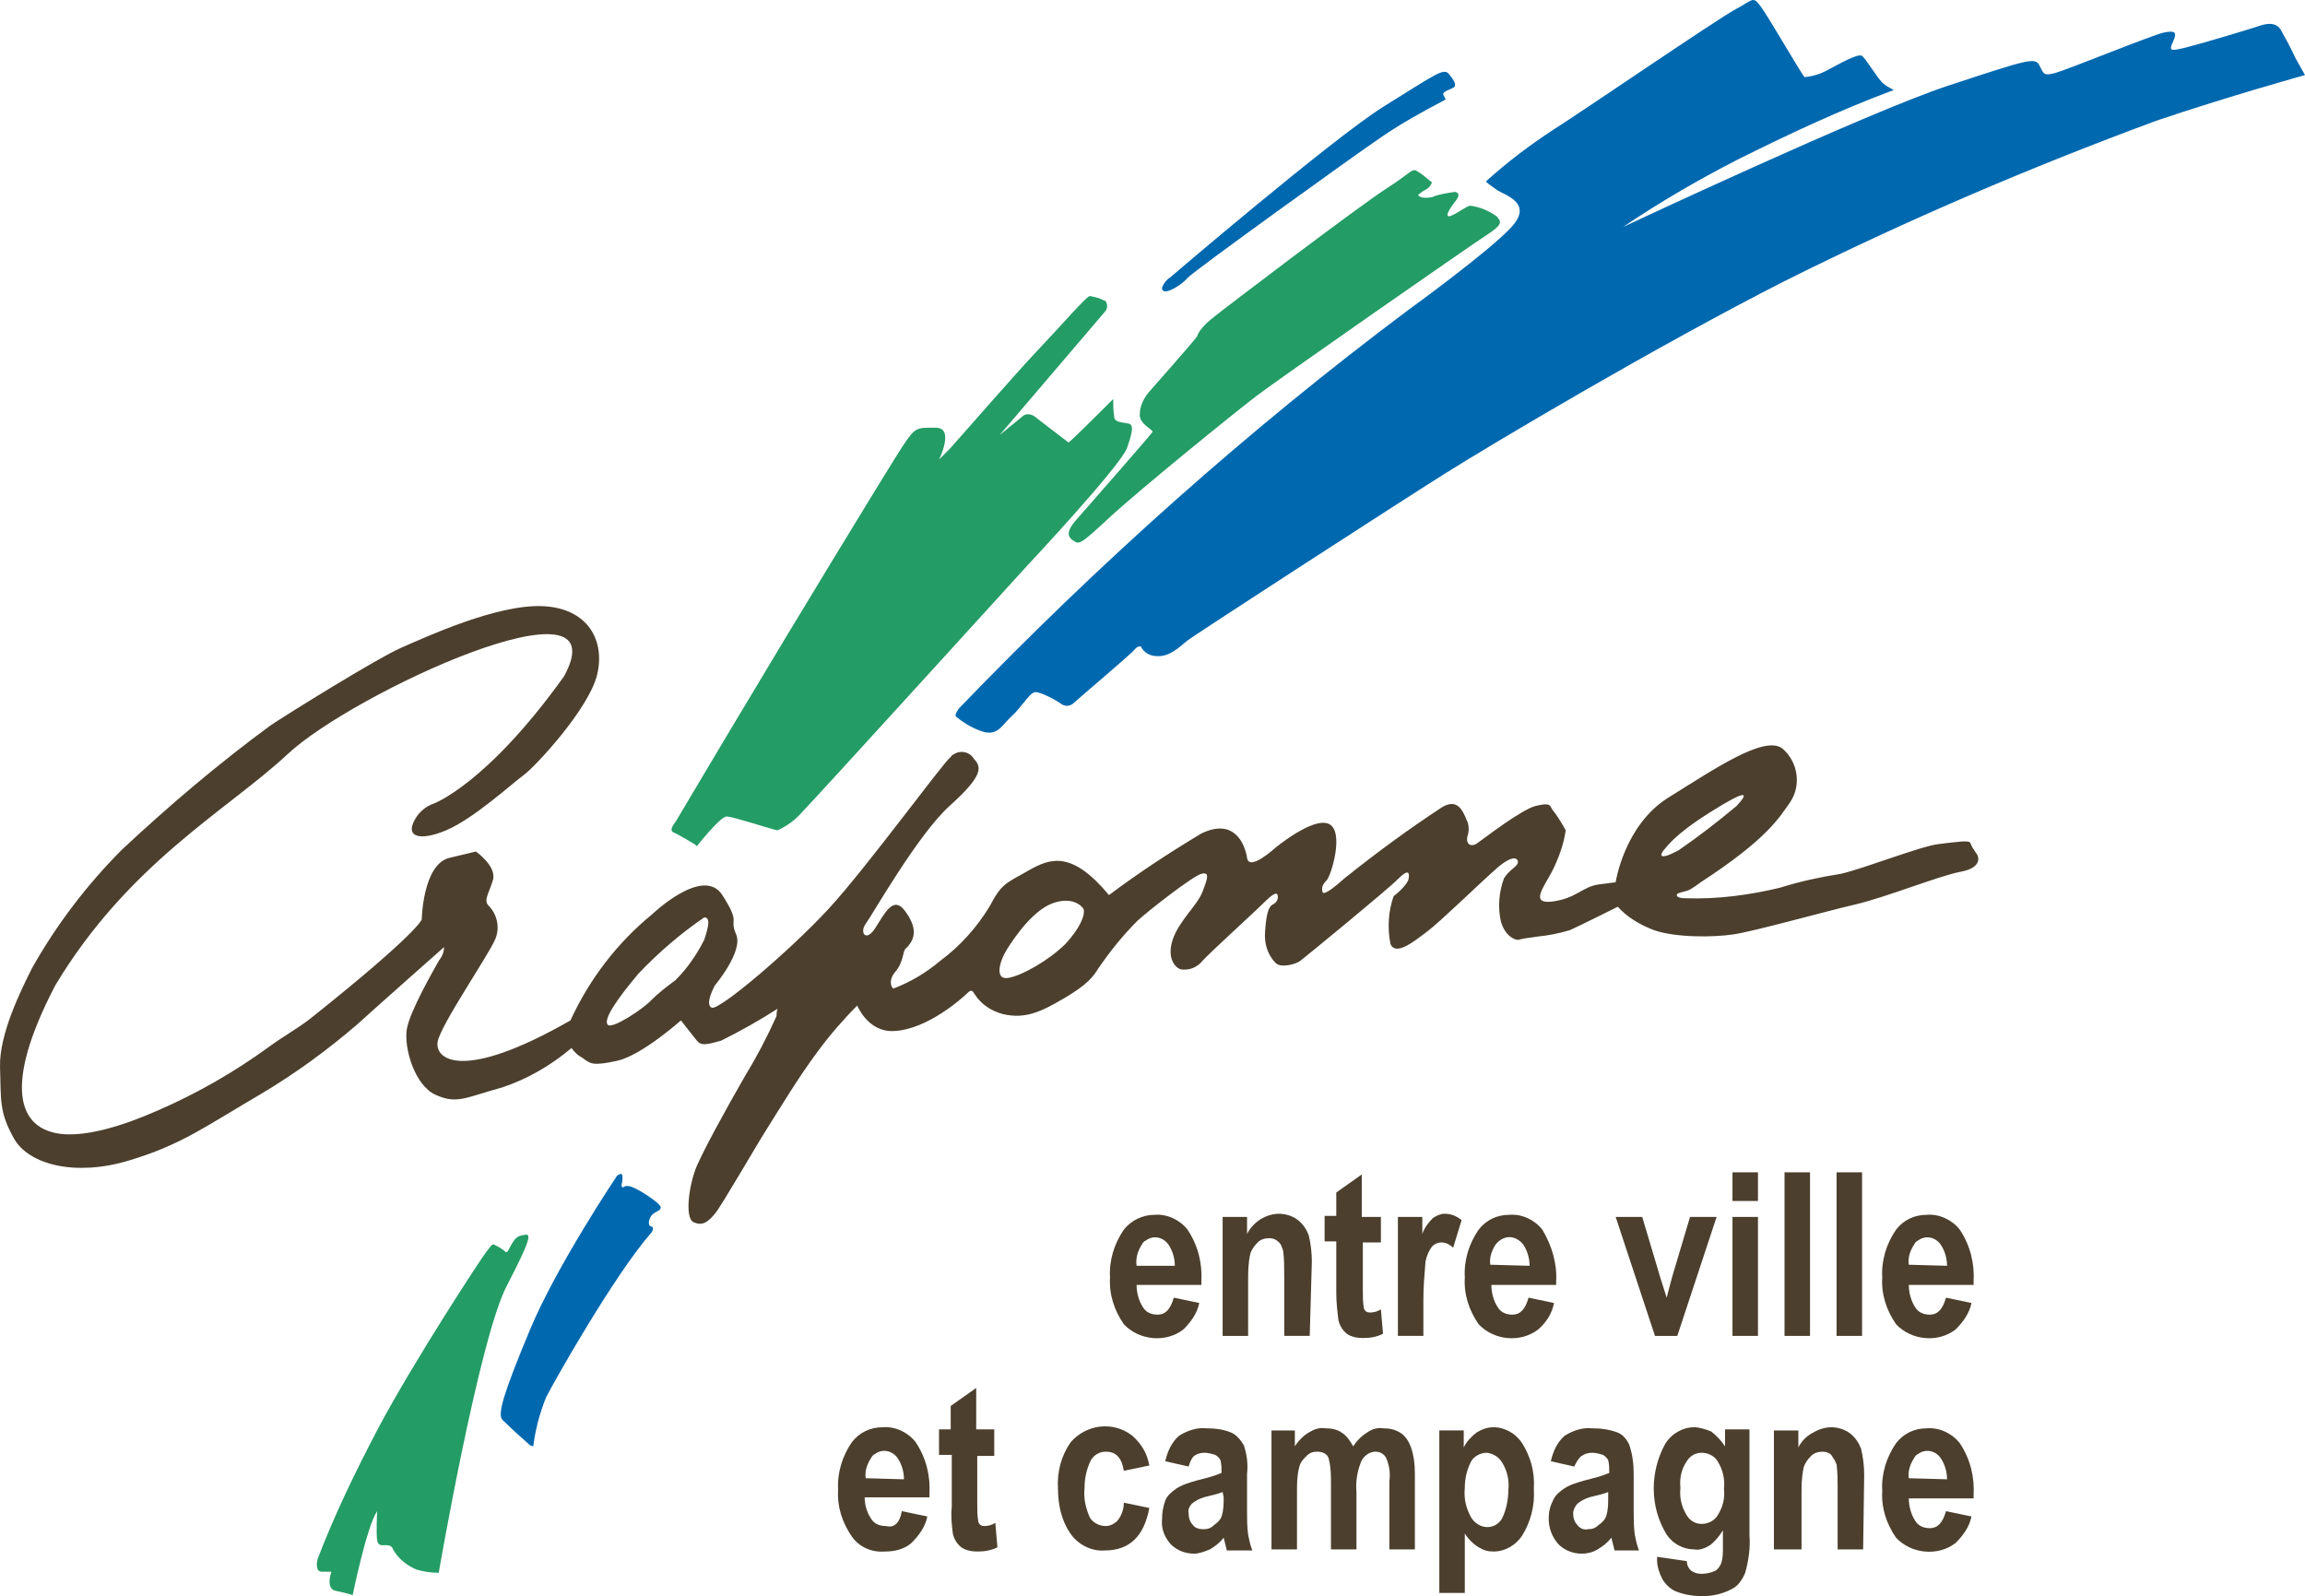 <?xml version="1.0" encoding="UTF-8" standalone="no"?>
<svg
   xmlns:dc="http://purl.org/dc/elements/1.1/"
   xmlns:cc="http://creativecommons.org/ns#"
   xmlns:rdf="http://www.w3.org/1999/02/22-rdf-syntax-ns#"
   xmlns:svg="http://www.w3.org/2000/svg"
   xmlns="http://www.w3.org/2000/svg"
   xmlns:sodipodi="http://sodipodi.sourceforge.net/DTD/sodipodi-0.dtd"
   xmlns:inkscape="http://www.inkscape.org/namespaces/inkscape"
   x="0px"
   y="0px"
   viewBox="0 0 600 415.477"
   xml:space="preserve"
   version="1.1"
   id="svg891"
   sodipodi:docname="Logo Craponne.svg"
   width="600"
   height="415.477"
   inkscape:version="1.0.1 (c497b03c, 2020-09-10)"><defs
   id="defs895" /><sodipodi:namedview
   pagecolor="#ffffff"
   bordercolor="#666666"
   borderopacity="1"
   objecttolerance="10"
   gridtolerance="10"
   guidetolerance="10"
   inkscape:pageopacity="0"
   inkscape:pageshadow="2"
   inkscape:window-width="1920"
   inkscape:window-height="1080"
   id="namedview893"
   showgrid="false"
   inkscape:zoom="0.94585254"
   inkscape:cx="305.83865"
   inkscape:cy="166.08974"
   inkscape:window-x="0"
   inkscape:window-y="0"
   inkscape:window-maximized="0"
   inkscape:current-layer="svg891" />
	<style
   type="text/css"
   id="style833">
		.st0{fill:#FFFFFF;}
	</style>
	<title
   id="title835">logo-footer</title>
	
	
	
	
	
	<g
   id="g931"><g
     id="g916"><path
       class="st0"
       d="m 287.286,78.155 c -1.106,-0.553 -2.212,-0.829 -3.594,-1.106 -0.829,0 -8.018,8.295 -13.548,14.101 -5.53,5.806 -20.184,22.672 -22.949,25.714 l -2.765,2.765 c 0,0 4.147,-8.295 -0.829,-8.295 -4.977,0 -5.253,-0.276 -8.571,4.7 -3.318,4.977 -33.179,54.193 -38.709,63.593 -5.53,9.124 -20.46,34.285 -20.46,34.285 0,0 -1.935,2.212 -0.553,2.765 1.382,0.553 4.424,2.488 4.977,2.765 0.553,0.276 0.829,0.553 1.106,0.829 0,0 6.083,-7.742 7.742,-7.742 1.659,0 12.442,3.594 13.272,3.594 2.488,-1.106 4.7,-2.765 6.359,-4.7 2.765,-2.765 58.34,-63.87 58.34,-63.87 0,0 24.608,-26.267 26.267,-30.967 1.659,-4.7 1.659,-6.083 0.276,-6.359 -1.382,-0.277 -3.594,-0.277 -3.594,-1.659 -0.276,-1.659 -0.276,-3.041 -0.276,-4.7 0,0 -10.783,10.783 -11.336,11.06 l -0.276,0.277 -8.295,-6.359 c -0.553,-0.553 -2.212,-1.659 -3.594,-0.553 l -6.083,4.977 27.373,-32.073 c 0.829,-0.829 0.829,-2.212 0,-3.041 0,0.276 -0.276,0 -0.276,0"
       id="path837"
       style="fill:#249c65;stroke-width:1;fill-opacity:1" /><path
       class="st0"
       d="m 299.175,101.933 c 0,0 10.783,-12.166 12.442,-14.378 0,0 0.276,-1.659 3.594,-4.424 3.318,-2.765 38.709,-29.585 45.621,-34.009 6.912,-4.424 6.636,-5.53 8.295,-4.424 1.382,0.829 2.488,1.935 3.594,2.765 0,0.276 -0.553,1.382 -1.659,1.935 -0.553,0.276 -1.382,0.829 -1.935,1.382 0,0 0.553,1.106 3.594,0.553 1.935,-0.829 4.147,-1.106 6.083,-1.382 1.106,0.276 1.106,1.106 0,2.488 -1.106,1.382 -2.765,3.871 -1.659,3.871 1.106,0 4.7,-2.765 5.53,-2.765 2.488,0.276 4.977,1.382 6.912,2.765 1.106,1.382 1.935,1.935 -2.765,4.977 -4.7,3.041 -53.916,37.327 -59.723,41.75 -5.806,4.424 -30.691,24.608 -38.433,31.797 -7.742,7.189 -7.742,6.912 -9.401,5.806 -1.659,-1.106 -1.382,-2.765 0.829,-5.253 2.212,-2.488 19.631,-22.396 19.908,-22.949 0.276,-0.553 -3.318,-1.935 -3.318,-4.424 0,-2.488 1.106,-4.424 2.488,-6.083"
       id="path839"
       style="fill:#249c65;stroke-width:1;fill-opacity:1" /><path
       class="st0"
       d="m 131.62,325.893 c -0.829,-0.829 -1.935,-1.382 -3.041,-1.935 -0.553,-0.276 -1.106,0.829 -2.212,2.212 -1.106,1.382 -18.525,27.926 -27.926,45.621 -5.806,11.06 -11.336,22.396 -15.76,34.009 -0.276,1.106 -0.553,3.318 1.106,3.318 h 2.488 c 0,0 -1.659,4.424 1.106,4.977 2.765,0.553 4.424,1.106 4.424,1.106 0,0 3.594,-17.696 6.359,-21.843 0,0 -0.276,5.806 0,7.465 0.276,1.659 1.106,1.382 2.212,1.382 1.106,0 1.659,0.277 1.935,1.106 1.382,2.488 3.594,4.147 6.083,5.253 1.935,0.553 3.871,0.829 5.806,0.829 0,0 10.507,-60.829 17.696,-74.653 7.189,-13.825 6.083,-13.548 4.424,-13.272 -1.659,0.276 -2.212,0.829 -3.041,2.212 -0.829,1.382 -1.106,2.488 -1.659,2.212"
       id="path841"
       style="fill:#249c65;stroke-width:1;fill-opacity:1" /></g><g
     id="g921"><path
       class="st0"
       d="m 160.652,305.985 c 0,0 -15.76,23.502 -22.672,40.092 -6.912,16.59 -8.571,22.119 -7.189,23.502 2.212,2.212 4.7,4.424 7.189,6.636 l 0.829,0.277 c 0.553,-4.424 1.659,-8.571 3.318,-12.719 1.935,-3.871 17.696,-31.797 27.373,-42.856 0,0 1.106,-1.382 0,-1.659 -1.106,-0.276 -0.553,-2.488 0.553,-3.318 1.106,-0.829 1.935,-0.829 1.935,-1.659 0,-0.829 -3.318,-3.041 -4.7,-3.871 -1.382,-0.829 -3.318,-1.935 -4.424,-1.659 -1.106,0.276 -0.276,0.553 -0.829,0.276 -0.553,-0.276 0,-1.106 0,-2.212 0,-1.106 0,-1.659 -1.382,-0.829"
       id="path843"
       style="fill:#0068af;stroke-width:1;fill-opacity:1" /><path
       class="st0"
       d="m 249.683,184.328 c 36.221,-37.603 75.206,-72.441 116.957,-103.685 0,0 21.013,-15.207 26.82,-21.566 5.806,-6.359 -1.935,-8.295 -3.871,-9.677 -1.935,-1.382 -2.765,-1.935 -2.765,-2.212 5.53,-4.977 11.336,-9.401 17.696,-13.548 5.806,-3.594 42.58,-28.755 47.28,-31.244 4.7,-2.488 4.424,-3.594 6.636,-0.553 2.212,3.041 10.783,17.972 11.336,18.249 2.212,-0.276 4.147,-0.829 6.083,-1.935 2.212,-1.106 7.742,-4.424 8.848,-3.594 1.106,0.829 4.147,6.083 5.53,7.189 1.382,1.106 2.765,1.659 2.765,1.659 -14.101,5.253 -27.649,11.613 -40.921,18.249 -10.23,5.253 -20.184,11.06 -29.585,17.419 0,0 63.593,-29.861 84.607,-36.774 21.013,-6.912 22.672,-7.465 23.778,-5.253 1.106,2.212 1.106,2.765 4.147,1.935 3.041,-0.829 25.437,-9.954 28.202,-10.507 2.765,-0.553 3.594,-0.276 2.488,2.212 -1.106,2.488 -1.106,2.765 3.318,1.659 4.424,-1.106 16.313,-4.7 17.972,-5.253 1.659,-0.553 4.977,-1.935 6.636,0.553 1.382,2.488 2.765,4.977 3.871,7.465 L 600,19.538 c 0,0 -19.908,5.53 -38.709,11.889 -32.903,12.166 -65.252,25.99 -96.773,41.75 -33.179,16.866 -76.036,42.303 -88.754,50.322 -12.719,8.018 -65.252,42.027 -66.911,43.409 -1.659,1.382 -4.424,4.147 -7.742,3.871 -1.659,0 -3.318,-0.829 -4.147,-2.488 0,0 -0.829,-0.276 -1.659,0.829 -0.829,1.106 -14.931,12.995 -15.76,13.825 -0.829,0.829 -2.212,1.106 -3.318,0.276 -1.106,-0.829 -5.53,-3.318 -6.912,-3.041 -1.382,0.277 -3.594,4.147 -6.083,6.359 -2.488,2.212 -3.594,5.53 -8.295,3.594 -2.212,-0.829 -4.424,-2.212 -6.083,-3.594 0,-0.276 -0.553,-0.276 0.829,-2.212"
       id="path845"
       style="fill:#0068af;stroke-width:1;fill-opacity:1" /><path
       class="st0"
       d="m 304.429,72.349 c 0,0 42.027,-35.944 55.575,-44.515 13.825,-8.571 15.76,-10.23 17.143,-8.571 1.382,1.659 2.212,3.041 1.106,3.594 -1.106,0.553 -3.041,1.106 -2.488,1.935 l 0.553,1.106 c -5.806,3.041 -11.336,6.083 -16.59,9.677 -7.742,5.253 -49.216,35.115 -50.598,36.774 -1.382,1.659 -5.253,4.147 -6.359,3.318 -1.106,-0.829 1.382,-3.318 1.659,-3.318"
       id="path847"
       style="fill:#0068af;stroke-width:1;fill-opacity:1" /></g></g>
	
	
	
	
	
	
	
	
	
	
	
	
	
	
	
	
	
	
	
	<g
   id="g953"><path
     class="st0"
     d="m 305.811,329.487 c 0,-1.935 -0.553,-3.871 -1.659,-5.53 -1.382,-1.935 -3.871,-2.488 -5.806,-1.106 -0.553,0.276 -0.829,0.553 -1.106,1.106 -1.106,1.659 -1.659,3.594 -1.382,5.53 z m -0.277,8.295 6.636,1.382 c -0.553,2.765 -2.212,4.977 -4.147,6.912 -4.7,3.594 -11.613,2.765 -15.484,-1.382 -2.488,-3.594 -3.871,-7.742 -3.594,-12.166 -0.277,-4.424 1.106,-8.848 3.594,-12.442 1.935,-2.488 4.977,-3.871 8.018,-3.871 3.318,-0.277 6.636,1.382 8.571,3.871 2.765,4.147 3.871,8.848 3.594,13.548 v 0.829 h -16.866 c 0,1.935 0.553,4.147 1.659,5.806 0.829,1.382 2.212,1.935 3.871,1.935 1.935,0 3.318,-1.382 4.147,-4.424"
     id="path849"
     style="fill:#4c3f2d;stroke-width:1;fill-opacity:1" /><path
     class="st0"
     d="m 340.926,347.736 h -6.636 v -15.76 c 0,-2.212 0,-4.147 -0.277,-6.359 -0.276,-0.829 -0.553,-1.935 -1.382,-2.488 -0.553,-0.553 -1.382,-0.829 -2.212,-0.829 -1.106,0 -2.212,0.276 -3.041,1.106 -0.829,0.829 -1.659,1.935 -1.935,3.041 -0.553,2.488 -0.553,4.7 -0.553,7.189 v 14.101 h -6.636 v -30.967 h 6.359 v 4.424 c 0.829,-1.659 2.212,-3.041 3.594,-3.871 1.382,-0.829 3.041,-1.382 4.7,-1.382 1.659,0 3.594,0.553 4.977,1.659 1.382,1.106 2.212,2.488 2.765,3.871 0.553,2.212 0.829,4.7 0.829,6.912 z"
     id="path851"
     style="fill:#4c3f2d;stroke-width:1;fill-opacity:1" /><path
     class="st0"
     d="m 359.451,316.769 v 6.636 h -4.7 v 12.442 c 0,1.659 0,3.041 0.276,4.7 0.277,0.829 0.829,1.106 1.659,1.106 0.829,0 1.935,-0.276 2.765,-0.829 l 0.553,6.359 c -1.659,0.829 -3.318,1.106 -5.253,1.106 -1.382,0 -3.041,-0.276 -4.147,-1.106 -1.106,-0.829 -1.935,-2.212 -2.212,-3.594 -0.276,-2.212 -0.553,-4.7 -0.553,-6.912 v -13.548 h -3.041 v -6.636 h 3.041 v -6.083 l 6.636,-4.7 v 11.06 z"
     id="path853"
     style="fill:#4c3f2d;stroke-width:1;fill-opacity:1" /><path
     class="st0"
     d="m 370.511,347.736 h -6.636 v -30.967 h 6.359 v 4.424 c 0.553,-1.659 1.659,-3.041 2.765,-4.147 0.829,-0.553 1.935,-1.106 3.041,-1.106 1.659,0 3.041,0.553 4.424,1.659 l -2.212,7.189 c -0.829,-0.829 -1.935,-1.382 -3.041,-1.382 -0.829,0 -1.659,0.277 -2.488,1.106 -0.829,1.106 -1.382,2.488 -1.659,3.871 -0.277,3.318 -0.553,6.636 -0.553,9.954 z"
     id="path855"
     style="fill:#4c3f2d;stroke-width:1;fill-opacity:1" /><path
     class="st0"
     d="m 398.16,329.487 c 0,-1.935 -0.553,-3.871 -1.659,-5.53 -0.829,-1.106 -2.212,-1.935 -3.594,-1.935 -1.382,0 -2.765,0.829 -3.594,1.935 -1.106,1.659 -1.659,3.594 -1.382,5.253 z m -0.276,8.295 6.636,1.382 c -0.553,2.765 -1.935,4.977 -4.147,6.912 -4.7,3.594 -11.613,2.765 -15.484,-1.382 -2.488,-3.594 -3.871,-7.742 -3.594,-12.166 -0.277,-4.424 1.106,-8.848 3.594,-12.442 1.935,-2.488 4.7,-3.871 8.018,-3.871 3.318,-0.277 6.636,1.382 8.571,3.871 2.488,4.147 3.871,8.848 3.594,13.548 v 0.829 h -16.866 c 0,1.935 0.553,4.147 1.659,5.806 0.829,1.382 2.212,1.935 3.871,1.935 1.935,0 3.318,-1.382 4.147,-4.424"
     id="path857"
     style="fill:#4c3f2d;stroke-width:1;fill-opacity:1" /><polygon
     class="st0"
     points="156.9,123 157.4,121.1 159.1,115.4 161.6,115.4 157.9,126.6 155.8,126.6 152.1,115.4 154.6,115.4 156.3,121.1 "
     id="polygon859"
     style="fill:#4c3f2d;stroke-width:0.362;fill-opacity:1"
     transform="matrix(2.765,0,0,2.765,0.01,-2.305)" /><path
     class="st0"
     d="m 450.97,347.736 h 6.636 v -30.967 h -6.636 z m 0,-35.115 h 6.636 v -7.465 h -6.636 z"
     id="path861"
     style="fill:#4c3f2d;stroke-width:1;fill-opacity:1" /><rect
     x="464.518"
     y="305.156"
     class="st0"
     width="6.636"
     height="42.58"
     id="rect863"
     style="fill:#4c3f2d;stroke-width:1;fill-opacity:1" /><rect
     x="478.066"
     y="305.156"
     class="st0"
     width="6.636"
     height="42.58"
     id="rect865"
     style="fill:#4c3f2d;stroke-width:1;fill-opacity:1" /><path
     class="st0"
     d="m 506.822,329.487 c 0,-1.935 -0.553,-3.871 -1.659,-5.53 -1.382,-1.935 -3.871,-2.488 -5.806,-1.106 -0.553,0.276 -0.829,0.553 -1.106,1.106 -1.106,1.659 -1.659,3.594 -1.382,5.253 z m -0.277,8.295 6.636,1.382 c -0.553,2.765 -2.212,4.977 -4.147,6.912 -4.7,3.594 -11.613,2.765 -15.484,-1.382 -2.488,-3.594 -3.871,-7.742 -3.594,-12.166 -0.276,-4.424 1.106,-8.848 3.594,-12.442 1.935,-2.488 4.7,-3.871 8.018,-3.871 3.318,-0.277 6.636,1.382 8.571,3.871 2.765,4.147 3.871,8.848 3.594,13.548 v 0.829 H 496.868 c 0,1.935 0.553,4.147 1.659,5.806 0.829,1.382 2.212,1.935 3.871,1.935 1.935,0 3.318,-1.382 4.147,-4.424"
     id="path867"
     style="fill:#4c3f2d;stroke-width:1;fill-opacity:1" /><path
     class="st0"
     d="m 235.305,385.062 c 0,-1.935 -0.553,-3.871 -1.659,-5.53 -1.382,-1.935 -3.871,-2.488 -5.806,-1.106 -0.553,0.276 -0.829,0.553 -1.106,1.106 -1.106,1.659 -1.659,3.594 -1.382,5.253 z m -0.553,8.295 6.636,1.382 c -0.553,2.765 -2.212,4.977 -4.147,6.912 -1.935,1.659 -4.424,2.212 -6.912,2.212 -3.318,0.277 -6.636,-1.106 -8.571,-3.871 -2.488,-3.594 -3.871,-7.742 -3.594,-12.166 -0.276,-4.424 1.106,-8.848 3.594,-12.442 1.935,-2.488 4.7,-3.871 8.018,-3.871 3.318,-0.277 6.636,1.382 8.571,3.871 2.765,4.147 3.871,8.848 3.594,13.548 v 0.829 h -16.866 c 0,1.935 0.553,3.871 1.659,5.53 0.829,1.382 2.212,1.935 3.871,1.935 2.212,0.553 3.594,-0.829 4.147,-3.871"
     id="path869"
     style="fill:#4c3f2d;stroke-width:1;fill-opacity:1" /><path
     class="st0"
     d="m 258.807,372.344 v 6.636 h -4.424 v 12.442 c 0,1.659 0,3.041 0.277,4.7 0.276,0.829 0.829,1.106 1.659,1.106 0.829,0 1.935,-0.276 2.765,-0.829 l 0.553,6.359 c -1.659,0.829 -3.318,1.106 -5.253,1.106 -1.382,0 -3.041,-0.276 -4.147,-1.106 -1.106,-0.829 -1.935,-2.212 -2.212,-3.594 -0.277,-2.212 -0.553,-4.7 -0.277,-6.912 v -13.548 h -3.318 v -6.636 h 3.041 v -6.083 l 6.636,-4.7 v 10.783 h 4.7 z"
     id="path871"
     style="fill:#4c3f2d;stroke-width:1;fill-opacity:1" /><path
     class="st0"
     d="m 299.175,381.468 -6.636,1.382 c -0.553,-3.318 -1.935,-4.977 -4.7,-4.977 -1.659,0 -3.041,0.829 -3.871,2.212 -1.106,2.212 -1.659,4.7 -1.659,7.189 -0.277,2.765 0.276,5.253 1.382,7.742 0.829,1.382 2.488,2.212 4.147,2.212 1.106,0 2.212,-0.553 3.041,-1.382 1.106,-1.382 1.659,-3.041 1.659,-4.7 l 6.636,1.382 c -1.382,7.465 -5.253,11.06 -11.613,11.06 -3.594,0.276 -7.189,-1.659 -9.124,-4.7 -2.212,-3.318 -3.041,-7.465 -3.041,-11.336 -0.276,-4.424 0.829,-8.571 3.318,-12.166 4.147,-4.7 11.06,-5.53 16.037,-1.659 2.488,2.212 3.871,4.7 4.424,7.742"
     id="path873"
     style="fill:#4c3f2d;stroke-width:1;fill-opacity:1" /><path
     class="st0"
     d="m 318.253,388.38 c -1.382,0.553 -2.765,0.829 -3.871,1.106 -1.382,0.276 -2.765,0.829 -4.147,1.935 -0.553,0.553 -1.106,1.659 -0.829,2.488 0,1.106 0.276,2.212 1.106,3.041 0.553,0.829 1.659,1.106 2.765,1.106 1.106,0 1.935,-0.276 2.765,-1.106 0.829,-0.553 1.659,-1.382 1.935,-2.212 0.553,-1.659 0.553,-3.318 0.553,-4.977 z m -8.848,-6.636 -6.083,-1.382 c 0.553,-2.488 1.659,-4.977 3.594,-6.636 2.212,-1.382 4.7,-2.212 7.189,-1.935 2.212,0 4.424,0.276 6.359,1.106 1.382,0.553 2.488,1.935 3.318,3.318 0.829,2.488 1.106,4.977 0.829,7.465 v 9.677 c 0,1.935 0,3.871 0.276,6.083 0.277,1.382 0.553,2.765 1.106,4.147 h -6.636 l -0.829,-3.318 c -1.106,1.382 -2.212,2.212 -3.594,3.041 -1.382,0.553 -2.765,1.106 -4.147,1.106 -2.212,0 -4.424,-0.829 -6.083,-2.488 -1.659,-1.935 -2.488,-4.147 -2.212,-6.636 0,-1.659 0.276,-3.041 0.829,-4.7 0.553,-1.382 1.659,-2.212 2.765,-3.041 1.659,-1.106 3.594,-1.659 5.53,-2.212 2.212,-0.553 4.424,-1.106 6.359,-1.935 0,-1.106 0,-2.212 -0.276,-3.318 -0.276,-0.553 -0.829,-1.106 -1.382,-1.382 -0.829,-0.276 -1.935,-0.553 -2.765,-0.553 -1.106,0 -1.935,0.276 -2.765,0.829 -0.553,0.553 -1.106,1.659 -1.382,2.765"
     id="path875"
     style="fill:#4c3f2d;stroke-width:1;fill-opacity:1" /><path
     class="st0"
     d="m 330.972,372.344 h 6.083 v 4.147 c 0.829,-1.382 2.212,-2.765 3.594,-3.594 1.382,-0.829 2.765,-1.382 4.424,-1.106 1.382,0 3.041,0.276 4.147,1.106 1.382,0.829 2.212,2.212 3.041,3.594 0.829,-1.382 2.212,-2.765 3.594,-3.594 1.106,-0.829 2.765,-1.382 4.147,-1.106 1.659,0 3.041,0.276 4.424,1.106 1.382,0.829 2.212,2.212 2.765,3.594 0.829,2.212 1.106,4.7 1.106,7.189 v 19.631 h -6.636 v -17.696 c 0.277,-2.212 0,-4.147 -0.829,-6.083 -0.553,-1.106 -1.659,-1.659 -2.765,-1.659 -1.382,0 -2.765,0.829 -3.594,2.212 -1.106,2.488 -1.659,5.53 -1.382,8.295 v 14.931 h -6.636 v -16.866 c 0,-2.212 0,-4.424 -0.553,-6.636 -0.277,-1.382 -1.659,-1.935 -3.041,-1.935 -1.106,0 -1.935,0.277 -2.765,1.106 -0.829,0.829 -1.659,1.659 -1.935,3.041 -0.553,2.212 -0.553,4.147 -0.553,6.359 v 14.931 h -6.636 z"
     id="path877"
     style="fill:#4c3f2d;stroke-width:1;fill-opacity:1" /><path
     class="st0"
     d="m 381.294,387.274 c -0.277,2.765 0.276,5.253 1.659,7.742 0.829,1.382 2.488,2.488 4.147,2.488 1.659,0 3.041,-0.829 3.871,-2.212 1.106,-2.212 1.659,-4.977 1.659,-7.465 0.277,-2.488 -0.276,-4.977 -1.659,-7.189 -0.829,-1.382 -2.212,-2.212 -3.871,-2.488 -1.659,0 -3.318,0.829 -4.147,2.212 -1.106,2.212 -1.659,4.424 -1.659,6.912 m -6.636,-14.931 h 6.359 v 4.424 c 0.829,-1.659 1.935,-2.765 3.318,-3.871 1.382,-0.829 2.765,-1.382 4.424,-1.382 3.041,0 5.806,1.659 7.465,4.147 2.212,3.594 3.318,7.465 3.041,11.889 0.277,4.424 -0.829,8.571 -3.041,12.166 -1.659,2.488 -4.424,4.147 -7.465,4.147 -1.382,0 -2.488,-0.276 -3.871,-1.106 -1.382,-0.829 -2.765,-2.212 -3.594,-3.594 v 15.484 h -6.636 z"
     id="path879"
     style="fill:#4c3f2d;stroke-width:1;fill-opacity:1" /><path
     class="st0"
     d="m 418.62,388.38 c -1.382,0.553 -2.765,0.829 -3.871,1.106 -1.382,0.276 -2.765,0.829 -4.147,1.935 -0.553,0.553 -1.106,1.659 -1.106,2.488 0,1.106 0.277,2.212 1.106,3.041 0.553,0.829 1.659,1.382 2.765,1.106 1.106,0 1.935,-0.276 2.765,-1.106 0.829,-0.553 1.659,-1.382 1.935,-2.212 0.553,-1.659 0.553,-3.318 0.553,-4.977 z m -8.848,-6.636 -6.083,-1.382 c 0.553,-2.488 1.659,-4.977 3.594,-6.636 2.212,-1.382 4.7,-2.212 7.189,-1.935 2.212,0 4.424,0.276 6.636,1.106 1.382,0.553 2.488,1.935 3.041,3.318 0.829,2.488 1.106,4.977 1.106,7.465 v 9.677 c 0,1.935 0,3.871 0.277,6.083 0.276,1.382 0.553,2.765 1.106,4.147 h -6.359 l -0.829,-3.318 c -1.106,1.382 -2.212,2.212 -3.594,3.041 -1.382,0.829 -2.765,1.106 -4.147,1.106 -2.212,0 -4.424,-0.829 -6.083,-2.488 -1.659,-1.935 -2.488,-4.147 -2.488,-6.636 0,-1.659 0.276,-3.041 1.106,-4.7 0.553,-1.382 1.659,-2.212 2.765,-3.041 1.659,-1.106 3.594,-1.659 5.53,-2.212 2.212,-0.553 4.424,-1.106 6.359,-1.935 0,-1.106 0,-2.212 -0.277,-3.318 -0.276,-0.553 -0.829,-1.106 -1.382,-1.382 -0.829,-0.276 -1.935,-0.553 -2.765,-0.553 -1.106,0 -1.935,0.276 -2.765,0.829 -0.829,0.553 -1.382,1.659 -1.935,2.765"
     id="path881"
     style="fill:#4c3f2d;stroke-width:1;fill-opacity:1" /><path
     class="st0"
     d="m 437.422,387.274 c -0.277,2.488 0.276,4.977 1.659,7.189 0.829,1.382 2.212,2.212 3.871,2.212 1.659,0 3.318,-0.829 4.147,-2.212 1.382,-2.212 1.935,-4.424 1.659,-6.912 0.277,-2.488 -0.276,-4.977 -1.659,-7.189 -0.829,-1.382 -2.488,-2.212 -4.147,-2.212 -1.659,0 -3.041,0.829 -3.871,2.212 -1.382,1.935 -1.935,4.424 -1.659,6.912 m -6.083,17.972 7.742,1.106 c 0,0.829 0.276,1.659 1.106,2.488 0.829,0.553 1.659,0.829 2.765,0.829 1.106,0 2.488,-0.276 3.594,-0.829 0.553,-0.276 1.106,-1.106 1.382,-1.659 0.553,-1.382 0.553,-2.765 0.553,-4.424 v -4.424 c -0.829,1.382 -1.935,2.765 -3.318,3.871 -1.382,0.829 -2.765,1.382 -4.147,1.106 -2.765,0 -5.53,-1.382 -7.189,-3.871 -4.424,-7.189 -4.424,-16.313 -0.276,-23.778 1.659,-2.488 4.424,-4.147 7.465,-4.147 1.382,0 3.041,0.553 4.424,1.106 1.382,1.106 2.488,2.212 3.594,3.871 v -4.424 h 6.359 v 27.649 c 0.277,3.318 -0.276,6.636 -1.106,9.677 -0.829,1.935 -1.935,3.594 -3.871,4.424 -2.212,1.106 -4.7,1.659 -7.189,1.659 -2.212,0 -4.424,-0.276 -6.636,-1.106 -1.659,-0.553 -3.041,-1.935 -3.871,-3.318 -0.829,-1.659 -1.382,-3.318 -1.382,-4.977 z"
     id="path883"
     style="fill:#4c3f2d;stroke-width:1;fill-opacity:1" /><path
     class="st0"
     d="m 484.979,403.311 h -6.636 v -15.76 c 0,-2.212 0,-4.147 -0.277,-6.359 -0.276,-0.829 -0.829,-1.659 -1.382,-2.488 -0.553,-0.553 -1.382,-0.829 -2.212,-0.829 -1.106,0 -2.212,0.277 -3.041,1.106 -0.829,0.829 -1.659,1.935 -1.935,3.041 -0.553,2.488 -0.553,4.7 -0.553,7.189 v 14.101 h -7.189 v -30.967 h 6.359 v 4.424 c 0.829,-1.659 2.212,-3.041 3.871,-3.871 1.382,-0.829 3.041,-1.382 4.7,-1.382 1.659,0 3.594,0.553 4.977,1.659 1.382,1.106 2.212,2.488 2.765,3.871 0.553,2.212 0.829,4.7 0.829,6.912 z"
     id="path885"
     style="fill:#4c3f2d;stroke-width:1;fill-opacity:1" /><path
     class="st0"
     d="m 506.822,385.062 c 0,-1.935 -0.553,-3.871 -1.659,-5.53 -1.382,-1.935 -3.871,-2.488 -5.806,-1.106 -0.553,0.276 -0.829,0.553 -1.106,1.106 -1.106,1.659 -1.659,3.594 -1.382,5.253 z m -0.277,8.295 6.636,1.382 c -0.553,2.765 -2.212,4.977 -4.147,6.912 -4.7,3.594 -11.613,2.765 -15.484,-1.382 -2.488,-3.594 -3.871,-7.742 -3.594,-12.166 -0.276,-4.424 1.106,-8.848 3.594,-12.442 1.935,-2.488 4.7,-3.871 8.018,-3.871 3.318,-0.276 6.636,1.382 8.571,3.871 2.765,4.147 3.871,8.848 3.594,13.548 v 0.829 H 496.868 c 0,1.935 0.553,4.147 1.659,5.806 0.829,1.382 2.212,1.935 3.871,1.935 1.935,0 3.318,-1.382 4.147,-4.424"
     id="path887"
     style="fill:#4c3f2d;stroke-width:1;fill-opacity:1" /></g>
	<path
   class="st0"
   d="m 432.998,221.378 c 0.829,-0.829 2.488,-3.871 12.166,-9.954 9.677,-6.083 10.23,-5.253 6.912,-1.659 -4.977,4.147 -9.954,8.018 -15.207,11.613 -5.253,2.765 -4.7,1.106 -3.871,0 m -155.666,24.331 c -4.147,4.147 -11.336,8.295 -14.931,8.848 -3.594,0.553 -2.212,-4.424 -0.276,-7.465 1.935,-3.041 6.912,-10.507 12.442,-12.166 5.53,-1.659 7.465,1.659 7.465,1.659 0.553,1.382 -0.829,4.977 -4.7,9.124 m -94.008,-1.106 c -1.935,3.871 -4.424,7.465 -7.465,10.507 -2.212,1.659 -4.424,3.318 -6.359,5.253 -1.659,1.935 -10.23,7.742 -11.336,6.359 -1.106,-1.382 2.212,-6.359 8.018,-13.272 5.253,-5.53 11.06,-10.507 17.143,-14.654 1.659,0 1.106,2.488 0,5.806 m 330.962,-22.672 c -0.553,-0.829 -1.106,-1.659 -1.382,-2.488 -0.276,-0.829 -3.594,-0.276 -8.295,0.276 -4.7,0.553 -19.355,6.359 -25.437,7.742 -5.253,0.829 -10.507,1.935 -15.76,3.594 -8.018,1.935 -16.313,3.041 -24.608,2.765 -2.488,0 -2.488,-0.829 -2.212,-1.106 0.276,-0.276 1.382,-0.553 2.488,-0.829 1.106,-0.276 3.594,-2.212 3.594,-2.212 17.419,-11.336 20.46,-16.866 23.225,-20.737 3.041,-4.424 2.212,-10.507 -1.935,-14.101 -4.7,-3.594 -17.972,5.53 -29.585,12.719 -11.613,7.189 -13.825,22.119 -13.825,22.119 0,0 -0.277,0 -4.424,0.553 -4.147,0.553 -5.806,3.594 -11.889,4.424 -6.083,0.829 -2.488,-3.594 -0.276,-7.742 1.659,-3.318 3.041,-6.912 3.594,-10.783 -1.106,-1.935 -2.212,-3.871 -3.594,-5.53 -0.553,-1.106 -0.553,-1.659 -4.147,-0.829 -3.594,0.829 -13.272,8.295 -15.207,9.677 -1.935,1.382 -3.318,0 -2.488,-2.212 0.276,-1.106 0.276,-2.488 -0.277,-3.594 -1.106,-2.765 -2.488,-5.806 -6.359,-3.594 -8.848,5.806 -17.143,11.889 -25.437,18.525 -2.488,2.212 -5.53,4.7 -5.806,3.594 -0.277,-1.106 0,-1.935 1.106,-3.041 1.106,-1.106 4.7,-12.719 0.553,-14.654 -4.147,-1.935 -14.101,6.359 -14.101,6.359 0,0 -6.636,6.083 -7.189,2.488 -0.553,-3.594 -3.318,-10.507 -11.889,-6.359 -8.295,4.977 -16.313,10.23 -24.055,16.037 -9.677,-11.613 -15.207,-9.677 -21.013,-6.359 -5.806,3.318 -6.912,3.318 -9.954,9.124 -3.318,5.53 -7.742,10.507 -12.995,14.378 -3.594,3.041 -7.742,5.53 -12.166,7.189 -0.553,-0.276 -1.382,-2.212 0.553,-4.424 1.935,-2.212 1.935,-4.977 2.488,-5.806 3.041,-2.765 3.041,-5.806 0,-9.954 -3.041,-4.147 -5.253,0.553 -7.742,4.424 -2.488,3.871 -4.147,1.106 -2.488,-1.106 1.659,-2.212 13.548,-23.225 21.843,-30.691 8.295,-7.465 8.571,-9.954 6.359,-12.166 -1.106,-1.935 -3.594,-2.488 -5.53,-1.106 -0.277,0 -0.277,0.276 -0.553,0.553 -1.935,1.382 -21.843,28.755 -31.797,39.539 -9.954,10.783 -28.479,26.543 -30.414,25.714 -1.935,-0.829 0.829,-5.806 0.829,-5.806 0,0 7.465,-8.848 5.53,-13.272 -1.935,-4.424 1.382,-2.488 -3.594,-10.23 -4.977,-7.742 -18.249,4.977 -18.249,4.977 -9.124,7.465 -16.313,16.866 -21.29,27.649 -28.479,16.313 -35.391,9.954 -34.562,5.53 0.829,-4.424 12.995,-22.119 14.931,-26.543 1.382,-3.041 0.553,-6.636 -1.659,-8.848 -1.382,-1.382 0,-3.041 1.106,-6.636 1.106,-3.594 -4.424,-7.465 -4.424,-7.465 l -6.912,1.659 c -6.912,1.659 -7.189,16.037 -7.189,16.037 0,0 -0.829,3.318 -28.202,25.161 -3.318,2.765 -7.465,4.977 -11.613,8.018 -9.124,6.636 -18.802,12.166 -29.032,16.59 -9.401,4.147 -18.249,6.636 -24.608,6.083 -11.889,-1.106 -15.484,-12.719 -1.935,-38.709 19.078,-31.797 44.792,-45.621 60.276,-59.999 16.866,-16.037 87.372,-48.386 72.165,-20.461 -20.184,28.202 -34.009,33.179 -34.009,33.179 -1.659,0.553 -3.041,1.659 -4.147,3.041 -3.871,5.53 0.277,6.912 7.465,3.871 7.189,-3.041 17.143,-12.166 20.184,-14.378 3.041,-2.212 16.866,-17.143 19.078,-25.99 2.212,-8.848 -2.212,-17.419 -14.101,-17.972 -11.889,-0.553 -30.414,8.018 -36.774,10.783 -6.359,2.765 -29.861,17.419 -34.009,20.184 -13.548,9.954 -26.267,20.737 -38.709,32.35 -9.124,9.124 -17.143,19.631 -23.502,30.967 -2.765,5.53 -8.571,17.143 -8.295,25.714 0.276,8.571 -0.276,11.613 3.594,18.525 3.871,6.912 16.037,9.954 29.861,5.806 13.825,-4.147 19.908,-8.848 34.562,-17.419 8.848,-5.253 17.143,-11.336 24.884,-17.972 6.083,-5.53 22.672,-20.184 22.672,-20.184 0,1.382 -0.553,2.488 -1.382,3.594 -1.382,2.488 -7.465,12.995 -8.295,17.696 -0.829,4.7 1.935,14.654 7.465,17.143 5.53,2.488 7.465,0.829 17.419,-1.935 6.636,-2.212 12.719,-5.806 17.972,-10.23 0.829,1.106 1.659,1.935 2.765,2.488 2.212,1.659 2.765,2.212 9.124,0.829 6.359,-1.382 16.59,-10.507 16.59,-10.507 0,0 3.041,3.871 4.147,5.253 1.106,1.382 2.488,1.106 6.359,0 4.977,-2.488 9.954,-5.253 14.654,-8.295 0,0 -0.276,0.553 -0.276,1.935 -2.488,5.53 -5.253,10.783 -8.295,15.76 -5.253,9.124 -10.507,18.802 -12.442,23.225 -1.935,4.424 -3.318,13.548 -0.829,14.654 2.488,1.106 3.871,-0.276 5.53,-2.212 1.659,-1.935 10.23,-16.866 13.548,-22.119 3.318,-5.253 8.295,-13.548 13.272,-20.184 3.041,-4.147 6.636,-8.295 10.23,-11.889 0,0 2.765,6.912 9.401,6.636 8.848,-0.277 18.249,-8.848 19.355,-9.954 1.106,-1.106 1.382,-0.277 1.935,0.553 1.659,2.488 4.147,4.147 7.189,4.977 5.806,1.382 9.954,-0.553 16.037,-4.147 6.083,-3.594 7.465,-5.53 8.848,-7.742 3.041,-4.424 6.359,-8.571 10.23,-12.442 3.041,-2.765 14.378,-11.613 16.59,-12.166 2.212,-0.553 1.659,1.106 0.276,4.7 -1.382,3.594 -6.083,7.465 -7.742,12.442 -1.659,4.977 0.829,7.465 2.212,7.742 2.212,0.277 4.147,-0.553 5.53,-2.212 1.935,-2.212 12.995,-12.166 16.313,-15.484 3.318,-3.318 3.318,-1.659 3.318,-1.106 0,0.553 -0.277,1.382 -1.382,1.935 -1.106,0.553 -1.659,2.765 -1.935,6.912 -0.277,3.041 0.553,6.083 2.765,8.295 1.382,1.382 5.253,0.277 6.359,-0.553 1.106,-0.829 22.396,-18.249 25.437,-21.29 3.041,-3.041 3.041,-1.382 2.765,0 -0.276,1.382 -3.041,3.871 -3.871,4.424 -1.382,3.871 -1.659,8.295 -0.829,12.442 1.382,3.318 6.359,-0.829 9.677,-3.318 3.318,-2.488 14.378,-13.272 18.249,-16.59 3.871,-3.318 5.253,-2.488 5.253,-1.382 0,1.106 -2.212,1.935 -3.594,4.147 -1.382,3.594 -1.659,7.742 -0.829,11.336 1.106,3.871 3.871,4.977 4.7,4.7 0.829,-0.276 3.041,-0.553 4.977,-0.829 2.765,-0.276 5.53,-0.829 8.295,-1.659 2.488,-1.106 12.442,-6.083 12.442,-6.083 2.488,2.765 5.806,4.7 9.401,6.083 5.53,1.935 15.207,1.935 20.737,1.106 5.53,-0.829 23.225,-5.806 31.52,-7.742 8.295,-1.935 21.843,-7.465 27.649,-8.571 5.806,-1.106 4.7,-4.147 3.871,-4.977"
   id="path889"
   style="fill:#4c3f2d;stroke-width:1;fill-opacity:1" />
</svg>
